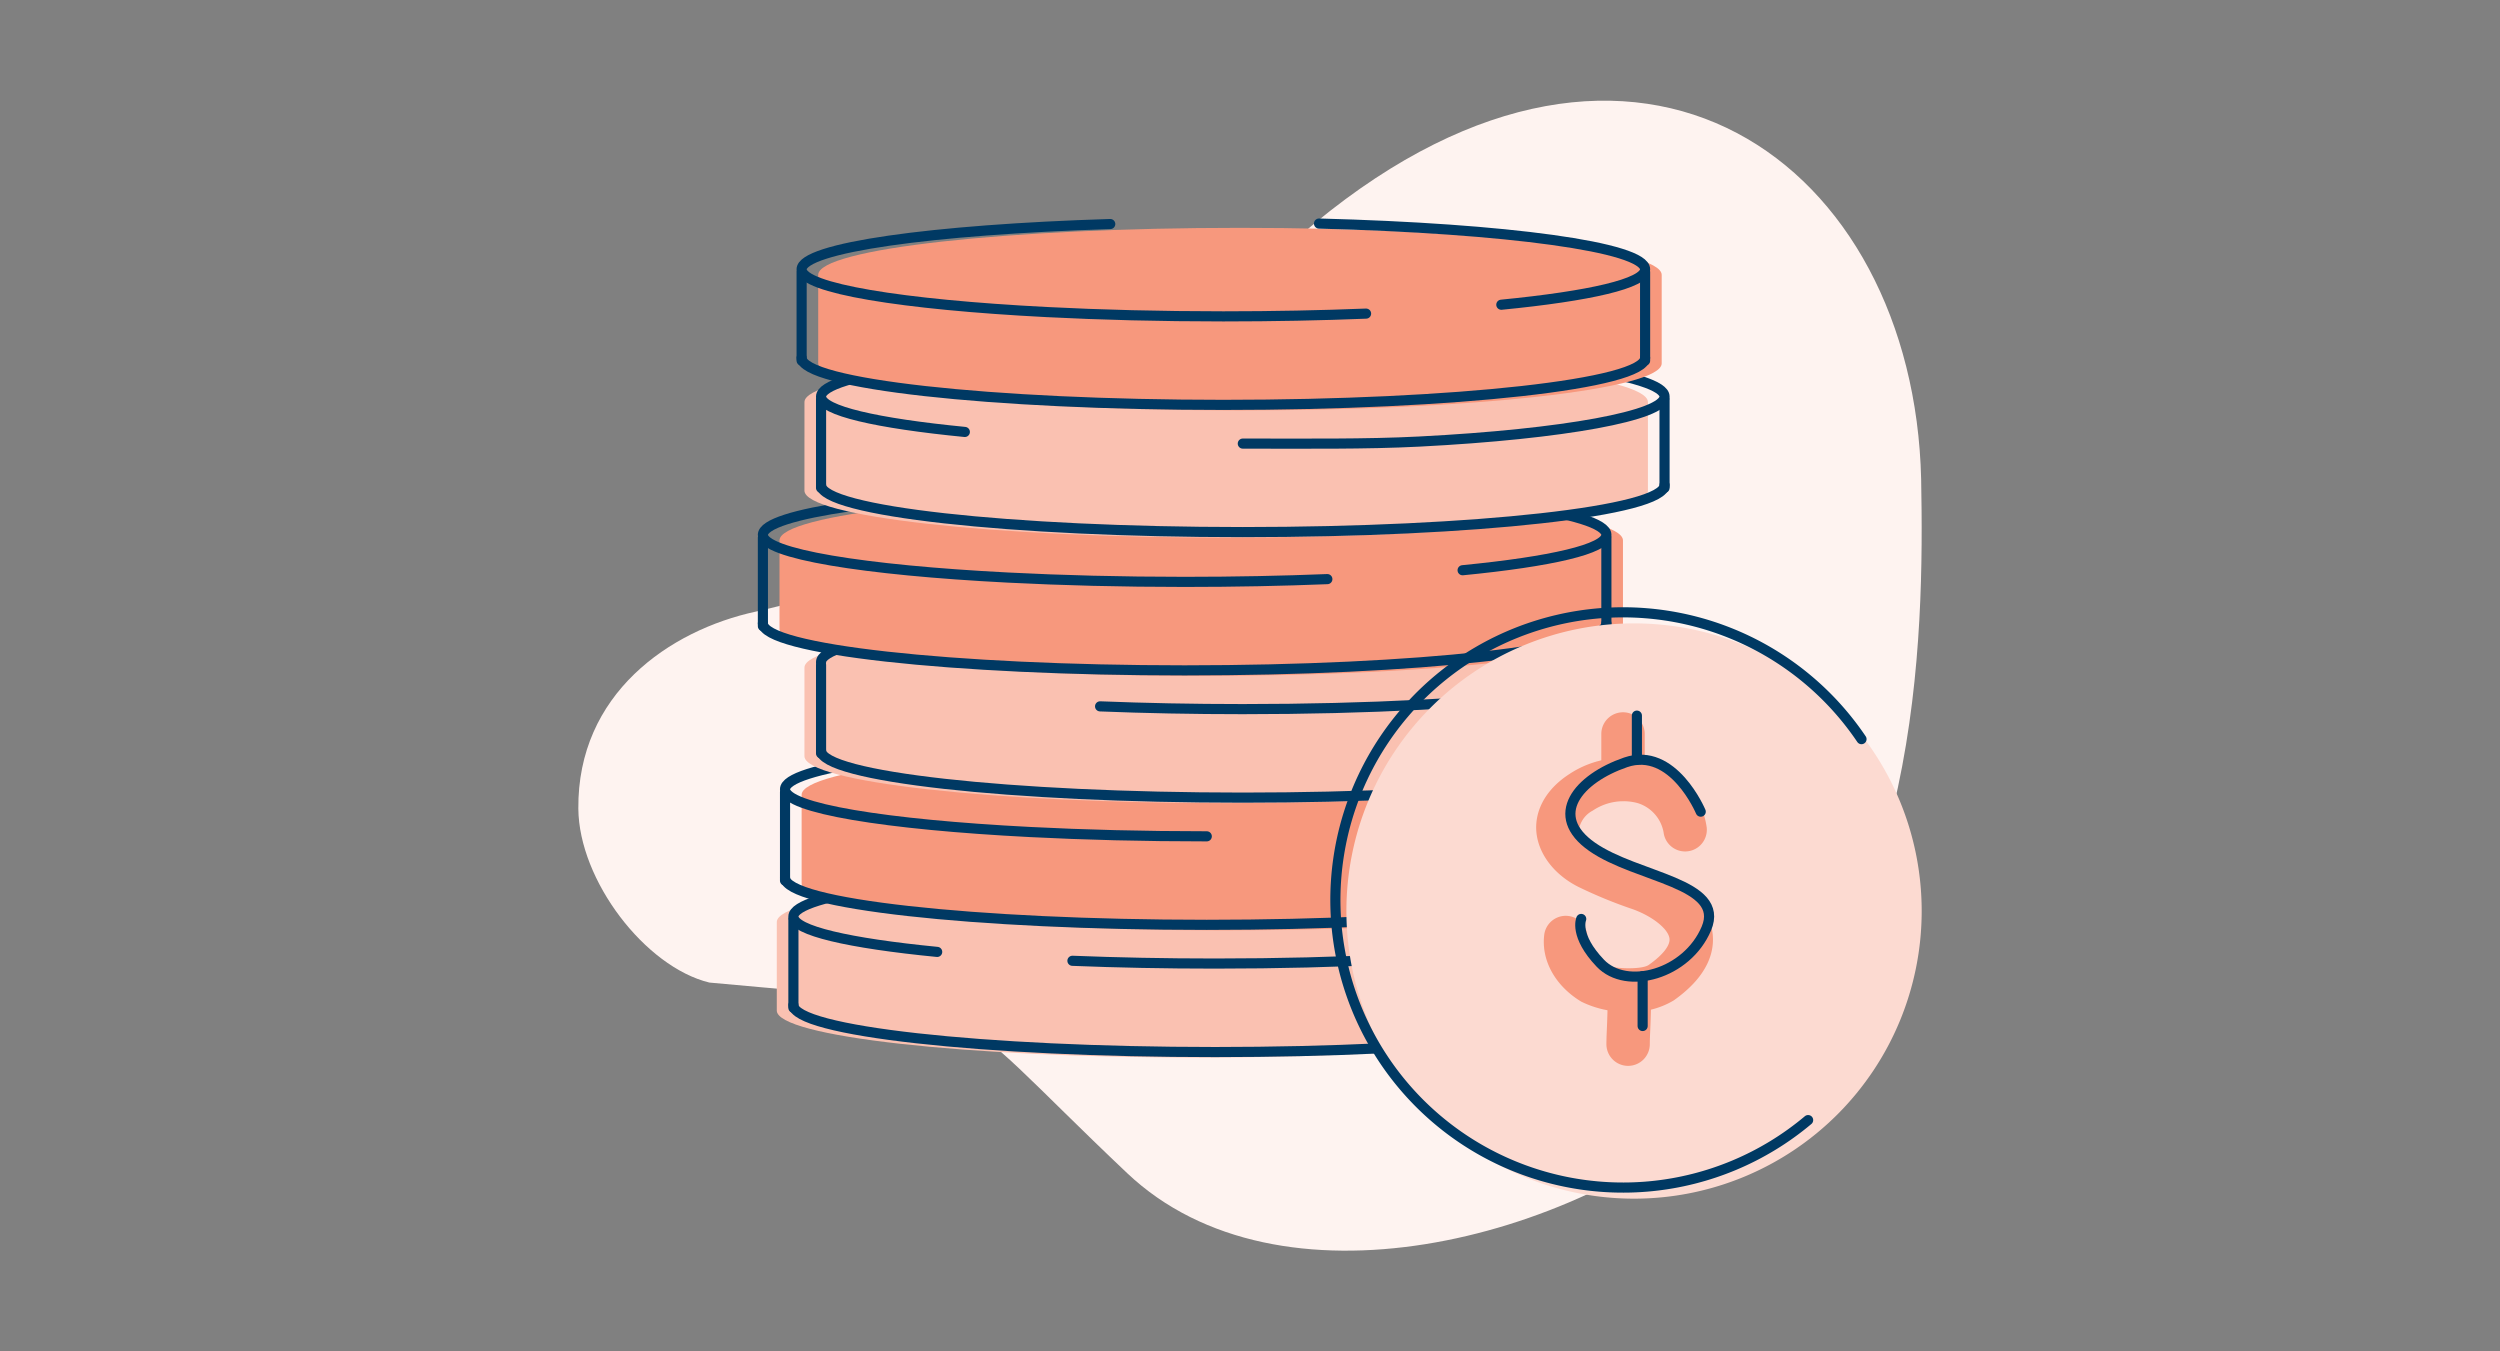 <svg xmlns="http://www.w3.org/2000/svg" width="370" height="200" viewBox="0 0 370 200">
  <rect x="0" y="0" width="370" height="200" fill="#808080" stroke="none"/>
  <g id="low-deductibles" transform="translate(-930 -572)">
    <g id="Group_44363" data-name="Group 44363">
      <g id="COVID-19-vaccine" transform="translate(930 572)">
        <g id="Group_37677" data-name="Group 37677">
          <rect id="Rectangle_8481" data-name="Rectangle 8481" width="370" height="200" fill="none"/>
        </g>
      </g>
      <g id="Group_44372" data-name="Group 44372" transform="translate(1015.591 586.9)">
        <path id="Path_19752" data-name="Path 19752" d="M212.469,388.968c36.782-8.124,55.128-34.764,82.746-57.519,47.919-39.481,88.6-8.649,89.687,37.919.437,23.446.006,67.475-28.955,92.81-22.882,20.017-66.129,31.137-88.561,9.9-29.033-27.482-19.38-24.239-61.827-28.2-9.517-2.317-19.3-15.127-19.394-25.732C186.02,401.171,199.614,391.745,212.469,388.968Z" transform="translate(-186.163 -313.359)" fill="#fef3f0"/>
        <g id="Group_44164" data-name="Group 44164" transform="translate(27.318 18.186)">
          <path id="Path_19070" data-name="Path 19070" d="M64.267,195.4c0-3.844,27.945-6.959,62.418-6.959S189.1,191.56,189.1,195.4v13.1c0,3.843-27.945,6.959-62.418,6.959s-62.418-3.116-62.418-6.959Z" transform="translate(-62.209 -92.023)" fill="#fac1b1"/>
          <g id="Group_34744" data-name="Group 34744" transform="translate(4.515 95.783)">
            <path id="Path_19071" data-name="Path 19071" d="M67.267,211.945c0,3.843,27.945,6.959,62.418,6.959s62.418-3.116,62.418-6.959" transform="translate(-67.267 -192.068)" fill="none" stroke="#003963" stroke-linecap="round" stroke-linejoin="round" stroke-width="1.5"/>
            <path id="Path_19072" data-name="Path 19072" d="M117.71,201.01c6.6.264,13.708.409,21.122.409,9.333,0,18.187-.228,26.138-.638,21.418-1.1,36.28-3.519,36.28-6.321,0-3.2-19.334-5.89-45.677-6.706" transform="translate(-76.414 -187.681)" fill="none" stroke="#003963" stroke-linecap="round" stroke-linejoin="round" stroke-width="1.5"/>
            <path id="Path_19073" data-name="Path 19073" d="M115.527,187.665c-27.652.715-48.26,3.479-48.26,6.779,0,2.086,8.235,3.958,21.279,5.234" transform="translate(-67.267 -187.665)" fill="none" stroke="#003963" stroke-linecap="round" stroke-linejoin="round" stroke-width="1.5"/>
            <line id="Line_1264" data-name="Line 1264" y2="13.099" transform="translate(0 7.188)" fill="none" stroke="#003963" stroke-linecap="round" stroke-linejoin="round" stroke-width="1.5"/>
            <line id="Line_1265" data-name="Line 1265" y2="13.099" transform="translate(124.835 7.188)" fill="none" stroke="#003963" stroke-linecap="round" stroke-linejoin="round" stroke-width="1.5"/>
          </g>
          <path id="Path_19074" data-name="Path 19074" d="M193.588,172.4c0-3.844-27.945-6.959-62.418-6.959S68.753,168.56,68.753,172.4v13.1c0,3.843,27.945,6.959,62.418,6.959s62.418-3.116,62.418-6.959Z" transform="translate(-63.022 -87.852)" fill="#f7987d"/>
          <g id="Group_34745" data-name="Group 34745" transform="translate(3.275 76.954)">
            <path id="Path_19075" data-name="Path 19075" d="M190.588,188.945c0,3.843-27.945,6.959-62.417,6.959s-62.418-3.116-62.418-6.959" transform="translate(-65.753 -169.068)" fill="none" stroke="#003963" stroke-linecap="round" stroke-linejoin="round" stroke-width="1.5"/>
            <path id="Path_19076" data-name="Path 19076" d="M128.171,178.418c-9.333,0-18.187-.228-26.138-.638-21.418-1.1-36.28-3.519-36.28-6.321,0-3.2,19.334-5.89,45.677-6.706" transform="translate(-65.753 -164.681)" fill="none" stroke="#003963" stroke-linecap="round" stroke-linejoin="round" stroke-width="1.5"/>
            <path id="Path_19077" data-name="Path 19077" d="M159.289,164.665c27.652.715,48.26,3.479,48.26,6.779,0,2.086-8.235,3.958-21.279,5.234" transform="translate(-82.714 -164.665)" fill="none" stroke="#003963" stroke-linecap="round" stroke-linejoin="round" stroke-width="1.5"/>
            <line id="Line_1266" data-name="Line 1266" y2="13.099" transform="translate(124.835 7.188)" fill="none" stroke="#003963" stroke-linecap="round" stroke-linejoin="round" stroke-width="1.5"/>
            <line id="Line_1267" data-name="Line 1267" y2="13.099" transform="translate(0 7.188)" fill="none" stroke="#003963" stroke-linecap="round" stroke-linejoin="round" stroke-width="1.5"/>
          </g>
          <path id="Path_19078" data-name="Path 19078" d="M69.267,149.4c0-3.844,27.945-6.959,62.418-6.959S194.1,145.56,194.1,149.4v13.1c0,3.843-27.945,6.959-62.418,6.959s-62.418-3.116-62.418-6.959Z" transform="translate(-63.116 -83.682)" fill="#fac1b1"/>
          <g id="Group_34746" data-name="Group 34746" transform="translate(8.608 58.127)">
            <path id="Path_19079" data-name="Path 19079" d="M72.267,165.945c0,3.843,27.945,6.959,62.418,6.959s62.418-3.116,62.418-6.959" transform="translate(-72.267 -146.068)" fill="none" stroke="#003963" stroke-linecap="round" stroke-linejoin="round" stroke-width="1.5"/>
            <path id="Path_19080" data-name="Path 19080" d="M122.71,155.01c6.6.264,13.708.409,21.122.409,9.333,0,18.187-.228,26.138-.638,21.418-1.1,36.28-3.519,36.28-6.321,0-3.2-19.334-5.89-45.677-6.706" transform="translate(-81.414 -141.681)" fill="none" stroke="#003963" stroke-linecap="round" stroke-linejoin="round" stroke-width="1.5"/>
            <path id="Path_19081" data-name="Path 19081" d="M120.527,141.665c-27.652.715-48.26,3.479-48.26,6.779" transform="translate(-72.267 -141.665)" fill="none" stroke="#003963" stroke-linecap="round" stroke-linejoin="round" stroke-width="1.5"/>
            <line id="Line_1268" data-name="Line 1268" y2="13.099" transform="translate(0 7.188)" fill="none" stroke="#003963" stroke-linecap="round" stroke-linejoin="round" stroke-width="1.5"/>
            <line id="Line_1269" data-name="Line 1269" y2="13.099" transform="translate(124.835 7.188)" fill="none" stroke="#003963" stroke-linecap="round" stroke-linejoin="round" stroke-width="1.5"/>
          </g>
          <path id="Path_19082" data-name="Path 19082" d="M189.588,126.4c0-3.844-27.945-6.959-62.418-6.959S64.753,122.56,64.753,126.4v13.1c0,3.843,27.945,6.959,62.418,6.959s62.418-3.116,62.418-6.959Z" transform="translate(-62.297 -79.509)" fill="#f7987d"/>
          <g id="Group_34747" data-name="Group 34747" transform="translate(0 39.295)">
            <path id="Path_19083" data-name="Path 19083" d="M186.588,142.945c0,3.843-27.945,6.959-62.418,6.959s-62.418-3.116-62.418-6.959" transform="translate(-61.753 -123.068)" fill="none" stroke="#003963" stroke-linecap="round" stroke-linejoin="round" stroke-width="1.5"/>
            <path id="Path_19084" data-name="Path 19084" d="M145.292,132.01c-6.6.264-13.709.409-21.122.409-9.333,0-18.187-.228-26.138-.638-21.418-1.1-36.28-3.519-36.28-6.321,0-3.2,19.334-5.89,45.677-6.706" transform="translate(-61.753 -118.681)" fill="none" stroke="#003963" stroke-linecap="round" stroke-linejoin="round" stroke-width="1.5"/>
            <path id="Path_19085" data-name="Path 19085" d="M155.289,118.665c27.652.715,48.26,3.479,48.26,6.779,0,2.086-8.235,3.958-21.279,5.234" transform="translate(-78.714 -118.665)" fill="none" stroke="#003963" stroke-linecap="round" stroke-linejoin="round" stroke-width="1.5"/>
            <line id="Line_1270" data-name="Line 1270" y2="13.099" transform="translate(124.835 7.188)" fill="none" stroke="#003963" stroke-linecap="round" stroke-linejoin="round" stroke-width="1.5"/>
            <line id="Line_1271" data-name="Line 1271" y2="13.099" transform="translate(0 7.188)" fill="none" stroke="#003963" stroke-linecap="round" stroke-linejoin="round" stroke-width="1.5"/>
          </g>
          <path id="Path_19086" data-name="Path 19086" d="M69.267,101.4c0-3.844,27.945-6.959,62.418-6.959S194.1,97.56,194.1,101.4v13.1c0,3.843-27.945,6.959-62.418,6.959s-62.418-3.116-62.418-6.959Z" transform="translate(-63.116 -74.977)" fill="#fac1b1"/>
          <g id="Group_34748" data-name="Group 34748" transform="translate(8.608 18.829)">
            <path id="Path_19087" data-name="Path 19087" d="M72.267,117.945c0,3.843,27.945,6.959,62.418,6.959s62.418-3.116,62.418-6.959" transform="translate(-72.267 -98.068)" fill="none" stroke="#003963" stroke-linecap="round" stroke-linejoin="round" stroke-width="1.5"/>
            <path id="Path_19088" data-name="Path 19088" d="M148.51,107.418c9.333,0,18.16.106,26.111-.3,21.418-1.1,36.307-3.853,36.307-6.656,0-3.2-19.334-5.89-45.677-6.706" transform="translate(-86.092 -93.681)" fill="none" stroke="#003963" stroke-linecap="round" stroke-linejoin="round" stroke-width="1.5"/>
            <path id="Path_19089" data-name="Path 19089" d="M120.527,93.665c-27.652.715-48.26,3.479-48.26,6.779,0,2.086,8.235,3.958,21.279,5.234" transform="translate(-72.267 -93.665)" fill="none" stroke="#003963" stroke-linecap="round" stroke-linejoin="round" stroke-width="1.5"/>
            <line id="Line_1272" data-name="Line 1272" y2="13.099" transform="translate(0 7.188)" fill="none" stroke="#003963" stroke-linecap="round" stroke-linejoin="round" stroke-width="1.5"/>
            <line id="Line_1273" data-name="Line 1273" y2="13.099" transform="translate(124.835 7.188)" fill="none" stroke="#003963" stroke-linecap="round" stroke-linejoin="round" stroke-width="1.5"/>
          </g>
          <path id="Path_19090" data-name="Path 19090" d="M196.588,78.4c0-3.844-27.945-6.959-62.418-6.959S71.753,74.56,71.753,78.4V91.5c0,3.843,27.945,6.959,62.418,6.959s62.418-3.116,62.418-6.959Z" transform="translate(-63.566 -70.806)" fill="#f7987d"/>
          <g id="Group_34749" data-name="Group 34749" transform="translate(5.731)">
            <path id="Path_19091" data-name="Path 19091" d="M193.588,94.945c0,3.843-27.945,6.959-62.418,6.959s-62.418-3.116-62.418-6.959" transform="translate(-68.753 -75.068)" fill="none" stroke="#003963" stroke-linecap="round" stroke-linejoin="round" stroke-width="1.5"/>
            <path id="Path_19092" data-name="Path 19092" d="M152.292,84.01c-6.6.264-13.709.409-21.122.409-9.333,0-18.187-.228-26.138-.638-21.418-1.1-36.28-3.519-36.28-6.321,0-3.2,19.334-5.89,45.677-6.706" transform="translate(-68.753 -70.681)" fill="none" stroke="#003963" stroke-linecap="round" stroke-linejoin="round" stroke-width="1.5"/>
            <path id="Path_19093" data-name="Path 19093" d="M162.289,70.665c27.652.715,48.26,3.479,48.26,6.779,0,2.086-8.235,3.958-21.279,5.234" transform="translate(-85.714 -70.665)" fill="none" stroke="#003963" stroke-linecap="round" stroke-linejoin="round" stroke-width="1.5"/>
            <line id="Line_1274" data-name="Line 1274" y2="13.099" transform="translate(124.835 7.188)" fill="none" stroke="#003963" stroke-linecap="round" stroke-linejoin="round" stroke-width="1.5"/>
            <line id="Line_1275" data-name="Line 1275" y2="13.099" transform="translate(0 7.188)" fill="none" stroke="#003963" stroke-linecap="round" stroke-linejoin="round" stroke-width="1.5"/>
          </g>
          <path id="Path_19208" data-name="Path 19208" d="M42.571,0A42.571,42.571,0,1,1,0,42.571,42.571,42.571,0,0,1,42.571,0Z" transform="translate(86.358 59.174)" fill="#fcdad1"/>
          <path id="Path_19094" data-name="Path 19094" d="M235.21,216.1a42.569,42.569,0,1,1,7.9-56.383" transform="translate(-80.518 -83.41)" fill="none" stroke="#003963" stroke-linecap="round" stroke-linejoin="round" stroke-width="1.5"/>
          <g id="Group_34751" data-name="Group 34751" transform="translate(114.445 72.273)">
            <g id="Group_34750" data-name="Group 34750" transform="translate(0 0)">
              <path id="Path_19095" data-name="Path 19095" d="M215.188,202.672a14.75,14.75,0,0,1-6.967-1.5c-3.867-2.337-5.965-6.146-5.476-9.939a3.212,3.212,0,0,1,6.371.82c-.178,1.38,1.091,2.815,2.429,3.624,1.154.648,5.591.8,6.644.07,2.1-1.474,3.225-2.908,3.087-3.931-.19-1.419-2.525-3.277-5.431-4.325a68.415,68.415,0,0,1-8.014-3.286c-4.158-2.076-6.612-5.829-6.249-9.56.268-2.751,1.989-5.285,4.846-7.136a14.487,14.487,0,0,1,12.075-1.847,11.917,11.917,0,0,1,8.279,9.7,3.211,3.211,0,1,1-6.38.742,5.557,5.557,0,0,0-3.837-4.318,8.119,8.119,0,0,0-6.645,1.113,3.9,3.9,0,0,0-1.945,2.367c-.1,1,1.076,2.367,2.726,3.191a63.212,63.212,0,0,0,7.321,2.991c4.239,1.528,8.992,4.828,9.621,9.514.335,2.5-.392,6.268-5.76,10.041A12.025,12.025,0,0,1,215.188,202.672Z" transform="translate(-201.547 -158.287)" fill="#f7987d"/>
              <path id="Path_19096" data-name="Path 19096" d="M216.535,169.99a3.211,3.211,0,0,1-3.212-3.211V160a3.212,3.212,0,0,1,6.423,0v6.783A3.211,3.211,0,0,1,216.535,169.99Z" transform="translate(-203.682 -156.786)" fill="#f7987d"/>
              <path id="Path_19097" data-name="Path 19097" d="M217.454,217.687a3.211,3.211,0,0,1-3.211-3.212c0-.657.028-1.348.065-2.2.055-1.28.124-2.873.124-5.338a3.211,3.211,0,1,1,6.422,0c0,2.6-.074,4.342-.129,5.613-.032.744-.059,1.349-.059,1.923A3.211,3.211,0,0,1,217.454,217.687Z" transform="translate(-203.849 -165.298)" fill="#f7987d"/>
            </g>
          </g>
          <path id="Path_19101" data-name="Path 19101" d="M103.685,87.445" transform="translate(-69.356 -73.709)" fill="#bfe2f3"/>
          <path id="Path_19154" data-name="Path 19154" d="M304.948,1049.274v6.531" transform="translate(-175.598 -976.448)" fill="none" stroke="#003963" stroke-linecap="round" stroke-width="1.5"/>
          <path id="Path_19155" data-name="Path 19155" d="M316.692,1061.964s-4.08-9.717-11.109-7.3-11.584,7.885-4.953,12.51,19.763,5.306,16.9,12.083-11.8,9.222-15.7,5.131-2.824-6.545-2.824-6.545" transform="translate(-177.895 -974.924)" fill="none" stroke="#003963" stroke-linecap="round" stroke-width="1.5"/>
          <path id="Path_19156" data-name="Path 19156" d="M305.6,1086.211v-7.376" transform="translate(-175.399 -967.449)" fill="none" stroke="#003963" stroke-linecap="round" stroke-width="1.5"/>
        </g>
      </g>
    </g>
  </g>
</svg>
